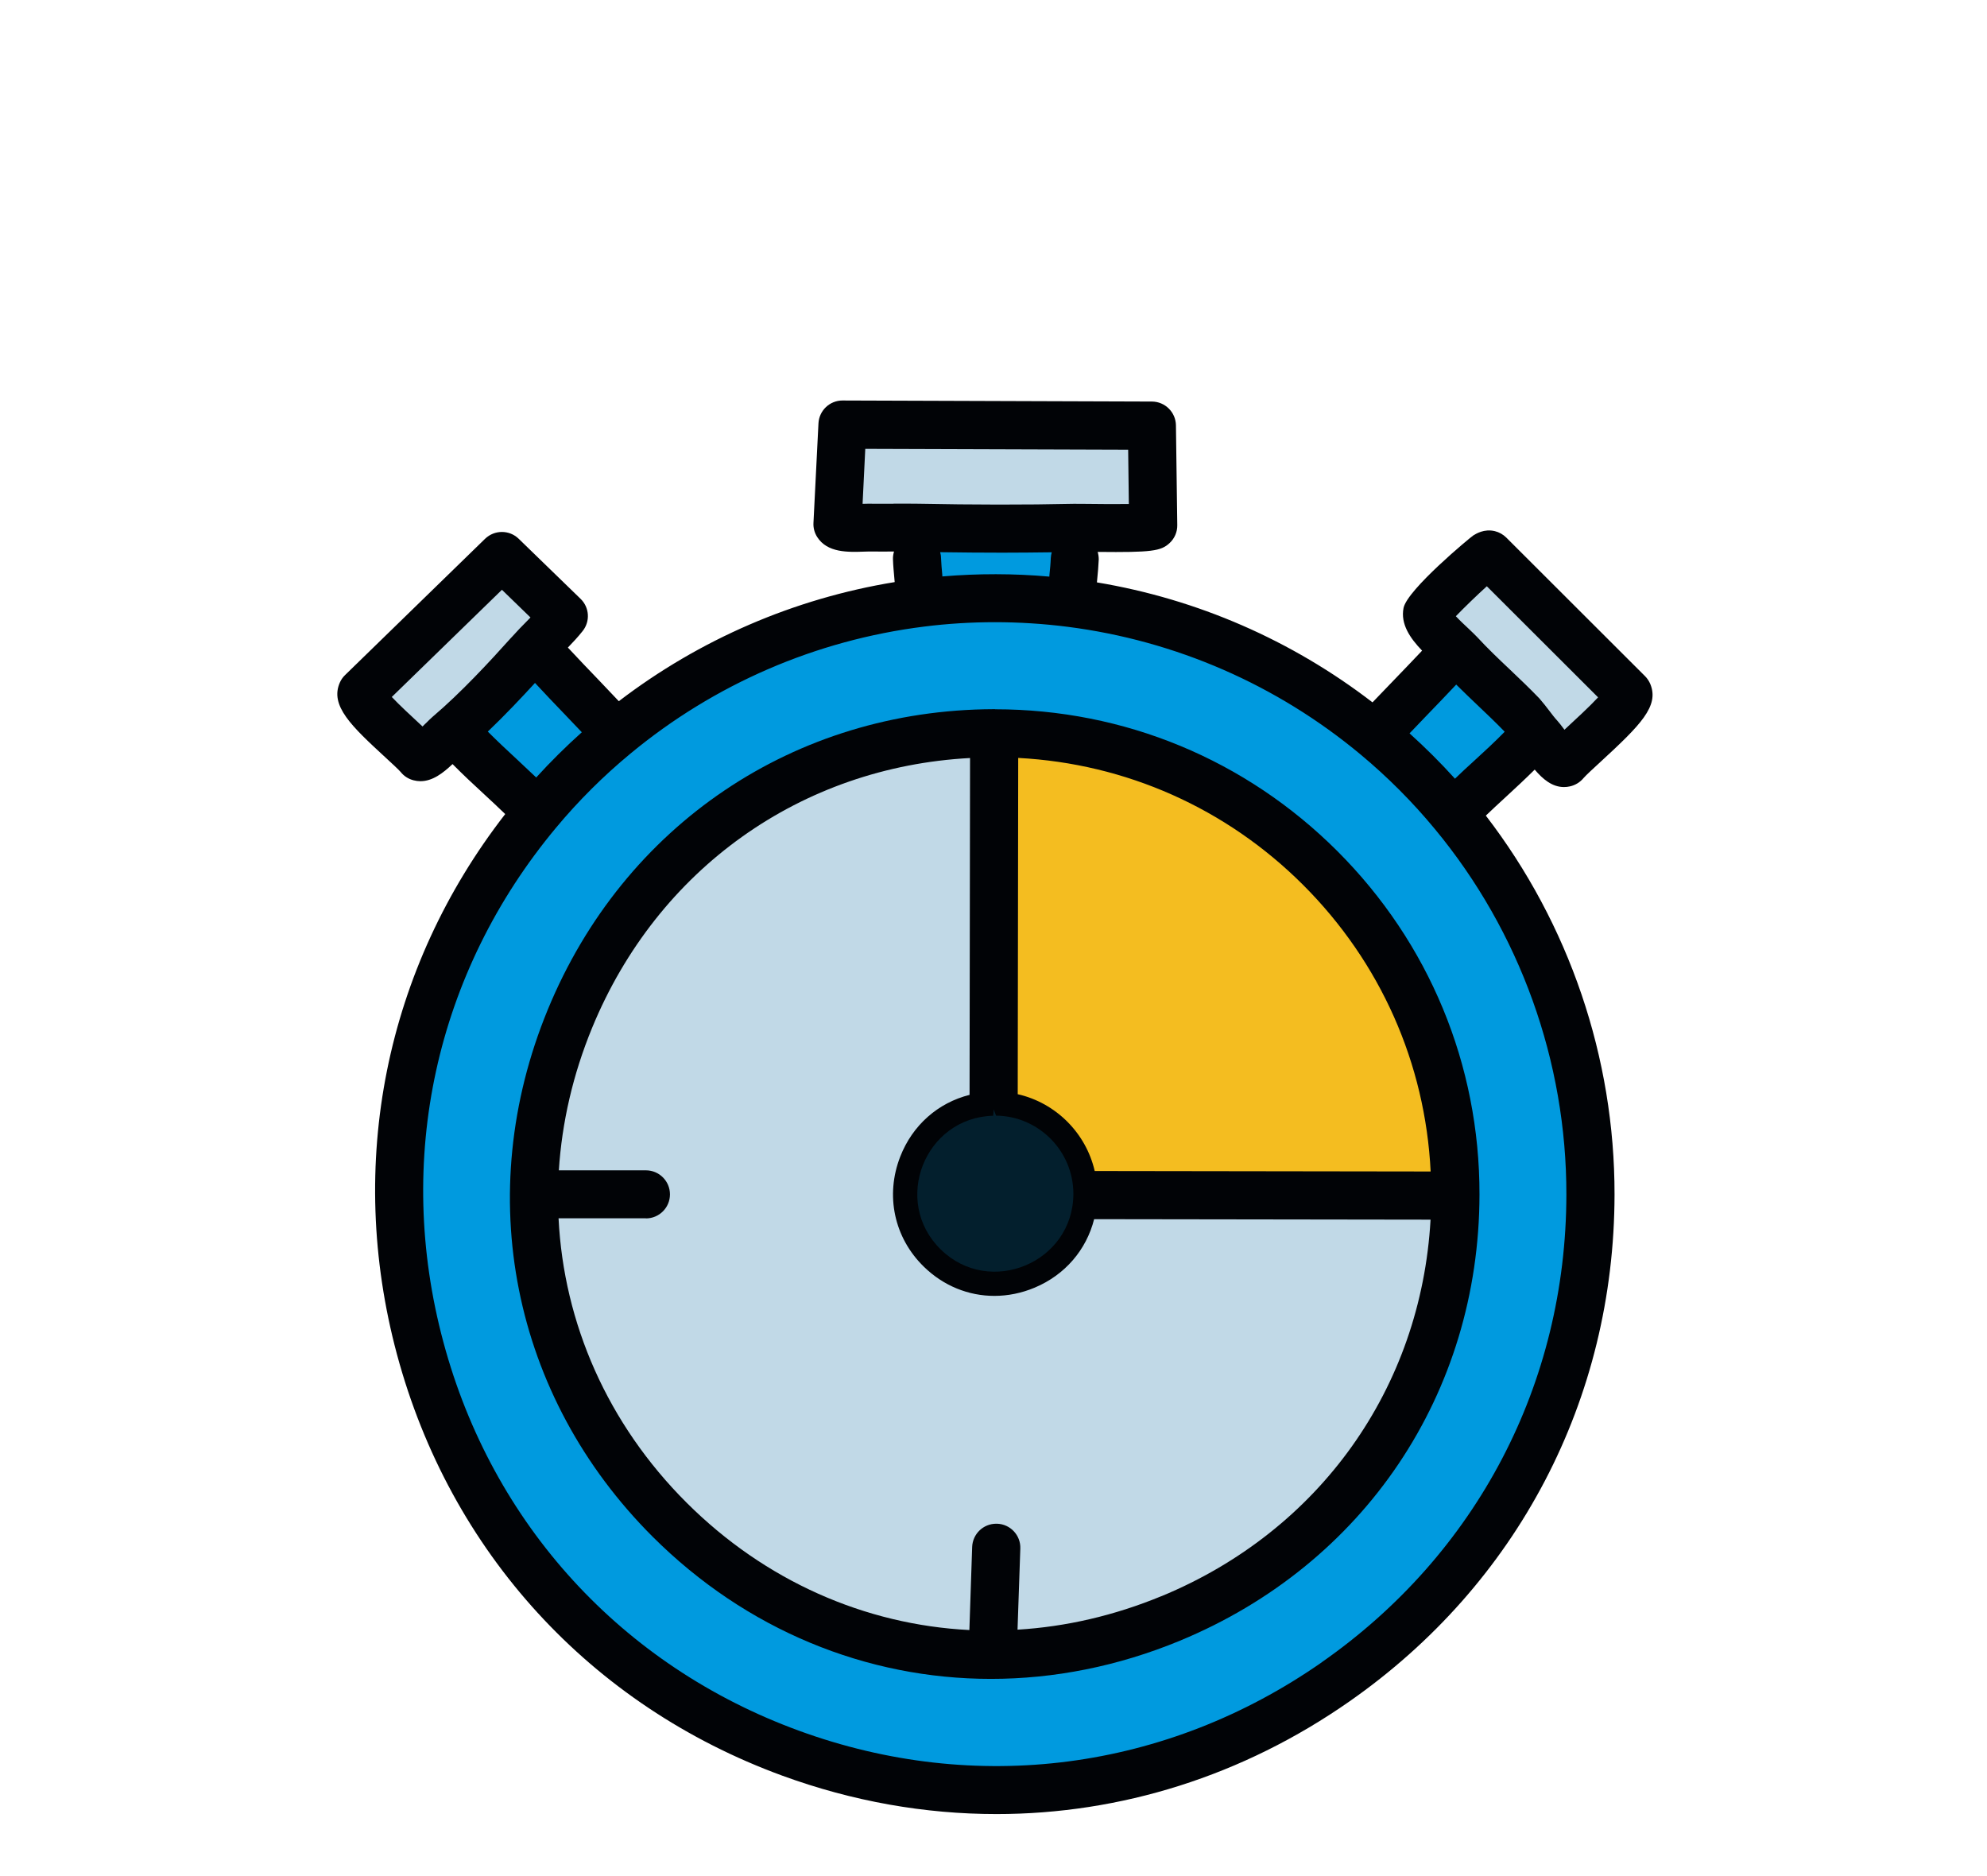 <?xml version="1.0" encoding="UTF-8"?>
<svg id="Layer_2" data-name="Layer 2" xmlns="http://www.w3.org/2000/svg" viewBox="0 0 206.72 195.18">
  <defs>
    <style>
      .cls-1 {
        fill: none;
      }

      .cls-2 {
        fill: #f4bd20;
      }

      .cls-3 {
        fill: #031f2d;
      }

      .cls-4 {
        fill: #010306;
      }

      .cls-5 {
        fill: #009adf;
      }

      .cls-6 {
        fill: #c1d9e7;
      }
    </style>
  </defs>
  <g id="ISC">
    <g>
      <g>
        <path class="cls-5" d="M111.74,54.91c.11,1.07,.12,2.14,.08,3.21-.04,1.2-.23,2.41-.28,3.61l-.14,.98c11.69,1.5,22.73,6.31,31.79,13.86l.31-.61c2.19-2.32,4.44-4.58,6.62-6.91,.45-.48,.81-1.02,1.35-1.4,2.05,2.22,4.39,4.21,6.49,6.4h0c.65,.74,1.2,1.58,1.86,2.3-.64,.24-.94,.97-1.33,1.38-2.12,2.19-4.51,4.15-6.66,6.32l-.59,.61c9.22,11.13,14.27,25.16,14.24,39.62-.07,42.95-42.91,72.85-83.24,58.1-40.22-14.71-53.73-64.96-26.32-97.86l-.6-.61c-2.22-2.23-4.64-4.28-6.84-6.53-.43-.45-.86-.95-1.26-1.42,2.85-2.42,5.82-5.58,8.33-8.37,.06-.07,.13-.14,.2-.21,.39,.49,.81,.96,1.23,1.43,2.2,2.39,4.5,4.68,6.7,7.06l.31,.61c9.08-7.52,20.13-12.3,31.83-13.76l-.14-.98c-.05-1.21-.23-2.41-.27-3.62-.04-1.07-.02-2.14,.08-3.2,5.39,.11,10.86,.13,16.24,.01Z"/>
        <path class="cls-6" d="M103.36,76.27l.08,.75-.06,38.38-.05,.66c-7.14,.19-10.57,8.92-5.45,13.92,5.11,4.98,13.78,1.35,13.79-5.8l.88,.13,38.1,.06,.77-.12c-.07,42.48-51.68,63.84-81.75,33.83-30.07-30.02-8.8-81.67,33.69-81.8Z"/>
        <path class="cls-2" d="M151.42,124.25l-.77,.12-38.1-.06-.88-.13c0-4.44-3.6-8.08-8.04-8.13l-.25-.66,.06-38.38-.08-.75c26.53-.09,48.1,21.45,48.06,47.98Z"/>
        <path class="cls-6" d="M111.74,54.91c-5.39,.11-10.86,.09-16.24-.01-1.59-.03-3.17,.02-4.76,0h0c-.78-.05-3.21,.26-3.6-.36l.52-10.35,32.2,.11,.14,10.39c-.45,.42-6.99,.2-8.24,.23Z"/>
        <path class="cls-6" d="M160.19,76.66c-.66-.72-1.21-1.56-1.86-2.3h0c-2.1-2.18-4.44-4.17-6.49-6.4-.77-.84-3.59-3.06-3.36-4.23,.09-.43,5.93-6.18,6.45-6.05l14.45,14.43c.48,1.15-5.57,6.03-6.56,7.25-.67,.14-2.14-2.17-2.63-2.7Z"/>
        <path class="cls-6" d="M54.96,68.07c-2.51,2.8-5.47,5.95-8.33,8.37-.6,.51-2.3,2.49-2.99,2.32-.93-1.16-6.5-5.61-6-6.73l14.57-14.18,6.44,6.25c-1.07,1.34-2.36,2.48-3.5,3.76-.06,.07-.13,.14-.2,.21Z"/>
        <g>
          <path class="cls-4" d="M103.52,73.77c-.06,0-.11,0-.17,0-20.68,.07-38.45,12.04-46.36,31.25-7.91,19.21-3.73,40.21,10.91,54.83,9.72,9.7,22.25,14.79,35.19,14.79,6.55,0,13.21-1.3,19.66-3.97,19.19-7.94,31.14-25.72,31.17-46.41,.02-13.5-5.24-26.19-14.8-35.74-9.53-9.51-22.16-14.74-35.6-14.74Zm45.34,48.09l-34.97-.05c-.91-3.95-4.04-7.09-8.01-7.99l.05-34.98c11.19,.59,21.64,5.22,29.64,13.21,8.05,8.04,12.71,18.55,13.27,29.82Zm-45.47-3.31h.21c3.07,.03,5.57,2.55,5.56,5.62,0,2.73-1.79,4.45-3.45,5.15-1.66,.7-4.14,.77-6.09-1.13-1.66-1.62-2.14-3.88-1.29-6.06,.66-1.68,2.33-3.5,5.06-3.57Zm17.45,47.48c-4.92,2.03-9.96,3.19-14.98,3.49l.29-8.44c.05-1.38-1.04-2.54-2.42-2.58-.03,0-.06,0-.09,0-1.34,0-2.45,1.06-2.5,2.42l-.29,8.64c-10.84-.55-21.24-5.09-29.42-13.25-8.23-8.21-12.78-18.67-13.32-29.58h9.09s0,.01,0,.01c1.38,0,2.5-1.12,2.5-2.5,0-1.38-1.12-2.5-2.5-2.5h-9.06c.32-4.97,1.46-9.96,3.46-14.82,6.81-16.55,21.74-27.13,39.32-28.07l-.05,35.04c-3.27,.82-5.93,3.14-7.21,6.42-1.58,4.04-.64,8.44,2.46,11.46,2.04,1.99,4.64,3.03,7.33,3.03,1.4,0,2.82-.28,4.2-.86,3.17-1.33,5.38-3.95,6.18-7.12l35,.05c-.99,17.5-11.52,32.36-28,39.17Z"/>
          <path class="cls-4" d="M159.67,80.06c.84,.99,1.81,1.81,3.04,1.81,.2,0,.41-.02,.62-.07,.55-.12,1.06-.43,1.42-.87,.2-.24,1.09-1.07,1.75-1.67,4.18-3.85,6.14-5.81,5.19-8.11-.13-.3-.31-.58-.54-.81l-14.45-14.43c-.33-.32-.73-.55-1.18-.66-1.12-.27-1.97,.28-2.25,.45-.28,.18-6.86,5.62-7.25,7.54-.33,1.67,.67,3.13,1.93,4.44-1.03,1.09-2.07,2.17-3.11,3.25-.69,.71-1.36,1.42-2.05,2.13-8.4-6.46-18.22-10.74-28.67-12.48,.01-.11,.02-.22,.03-.33,.07-.69,.13-1.37,.16-2.06,0-.27-.04-.53-.11-.78,5.6,.06,6.58-.08,7.48-.92,.52-.48,.81-1.16,.8-1.86l-.14-10.39c-.02-1.36-1.13-2.46-2.49-2.47l-32.2-.11h0c-1.33,0-2.43,1.04-2.5,2.38l-.52,10.35c-.03,.52,.11,1.03,.38,1.46,1.06,1.67,3.21,1.59,4.94,1.53,.25,0,.48-.02,.62-.01,.04,0,.08,0,.11,0,.77,.01,1.54,0,2.31,0,0,0,.01,0,.02,0-.07,.25-.12,.51-.11,.79,.02,.68,.09,1.37,.15,2.05,.01,.11,.02,.22,.03,.34-10.45,1.71-20.29,5.96-28.7,12.39-.69-.73-1.38-1.46-2.08-2.19-1.08-1.12-2.16-2.25-3.22-3.39,.52-.54,1.04-1.09,1.53-1.71,.81-1.01,.72-2.46-.21-3.36l-6.44-6.25c-.97-.94-2.51-.94-3.49,0l-14.57,14.18c-.23,.22-.41,.48-.54,.77-1.08,2.42,1.24,4.57,4.75,7.81,.59,.54,1.39,1.28,1.58,1.51,.34,.43,.82,.73,1.35,.86,.24,.06,.47,.09,.7,.09,1.26,0,2.35-.84,3.34-1.78,1.08,1.09,2.2,2.14,3.29,3.14,.73,.67,1.46,1.36,2.19,2.06-12.47,16.05-16.58,36.4-11.26,56.21,5.53,20.55,20.13,36.51,40.07,43.81,7.32,2.68,14.84,4,22.3,4,12.91,0,25.62-3.96,36.71-11.71,17.5-12.21,27.56-31.43,27.59-52.73,.02-14.25-4.72-28.15-13.39-39.42,.68-.65,1.37-1.29,2.1-1.96,.99-.91,2.01-1.86,3-2.84Zm-13.03-3.77c.6-.62,1.19-1.25,1.79-1.87,1.03-1.06,2.05-2.13,3.07-3.21,.72,.71,1.44,1.41,2.16,2.09,.99,.94,1.93,1.83,2.82,2.75,.02,.02,.04,.05,.06,.07-1.02,1.04-2.1,2.04-3.24,3.08-.64,.58-1.29,1.18-1.93,1.8-1.49-1.65-3.07-3.22-4.72-4.71Zm8.04-15.31l11.58,11.56c-.91,.98-2.35,2.3-3.16,3.05-.12,.11-.23,.21-.34,.32-.02-.02-.04-.05-.05-.07-.28-.38-.53-.69-.69-.87-.28-.3-.55-.66-.84-1.04-.32-.42-.64-.83-.98-1.22-.02-.03-.05-.05-.07-.08-.99-1.03-2.02-2.01-3.02-2.96-1.22-1.15-2.36-2.24-3.43-3.4-.21-.22-.53-.53-.91-.89-.31-.29-.87-.81-1.31-1.28,.89-.92,2.22-2.21,3.24-3.13Zm-56.64-1.02c0-.06,0-.13-.01-.19-.05-.58-.11-1.17-.13-1.75,0-.2-.04-.4-.09-.58,2.19,.03,4.36,.05,6.45,.05,1.77,0,3.48-.02,5.16-.04-.05,.19-.09,.38-.1,.59-.02,.59-.08,1.17-.14,1.76,0,.06,0,.12-.01,.18-3.7-.33-7.42-.33-11.12-.02Zm-5.08-7.56c-.72,0-1.44,.01-2.16,0-.26-.01-.62,0-1.03,.01-.01,0-.02,0-.03,0l.28-5.72,27.35,.09,.07,5.65c-1.38,.02-3.16,0-4.03-.01-.79,0-1.42-.02-1.74-.01-4.98,.11-10.41,.1-16.14-.01-.42,0-.84-.01-1.25-.01-.44,0-.88,0-1.32,0Zm-37.18,28.47c-.67-.64-1.35-1.28-2.01-1.89-1.06-.98-2.06-1.92-3.02-2.88,1.78-1.7,3.48-3.5,4.91-5.06,1,1.08,2.02,2.15,3.04,3.21,.61,.64,1.22,1.28,1.83,1.92-1.66,1.49-3.25,3.06-4.74,4.7Zm-11.52-5.6c-.08,.08-.18,.18-.3,.3-.14-.13-.29-.27-.45-.42-.7-.65-1.93-1.78-2.75-2.65l11.46-11.15,2.97,2.88c-.12,.13-.25,.25-.37,.38-.52,.52-1.03,1.05-1.54,1.62-.06,.06-.12,.12-.17,.18-2.07,2.31-5.16,5.66-8.09,8.14-.18,.15-.45,.42-.75,.72Zm93.26,97.64c-16.15,11.27-35.98,13.86-54.43,7.11-18.39-6.73-31.87-21.46-36.96-40.41-5.1-18.96-.83-38.46,11.71-53.5,2.33-2.8,4.94-5.4,7.75-7.72,8.73-7.23,19.29-11.8,30.54-13.21,2.45-.31,4.92-.46,7.38-.46s5.06,.16,7.56,.48c11.25,1.44,21.79,6.04,30.5,13.3,2.8,2.33,5.4,4.94,7.72,7.75,8.84,10.67,13.69,24.17,13.67,38.02-.03,19.64-9.31,37.37-25.45,48.64Z"/>
        </g>
      </g>
      <path class="cls-3" d="M103.63,116.06l-.25-.66-.05,.66c-7.14,.19-10.57,8.92-5.45,13.92,5.11,4.98,13.78,1.35,13.79-5.8,0-4.44-3.6-8.08-8.04-8.13Z"/>
      <rect class="cls-1" width="206.72" height="195.18"/>
    </g>
  </g>
</svg>